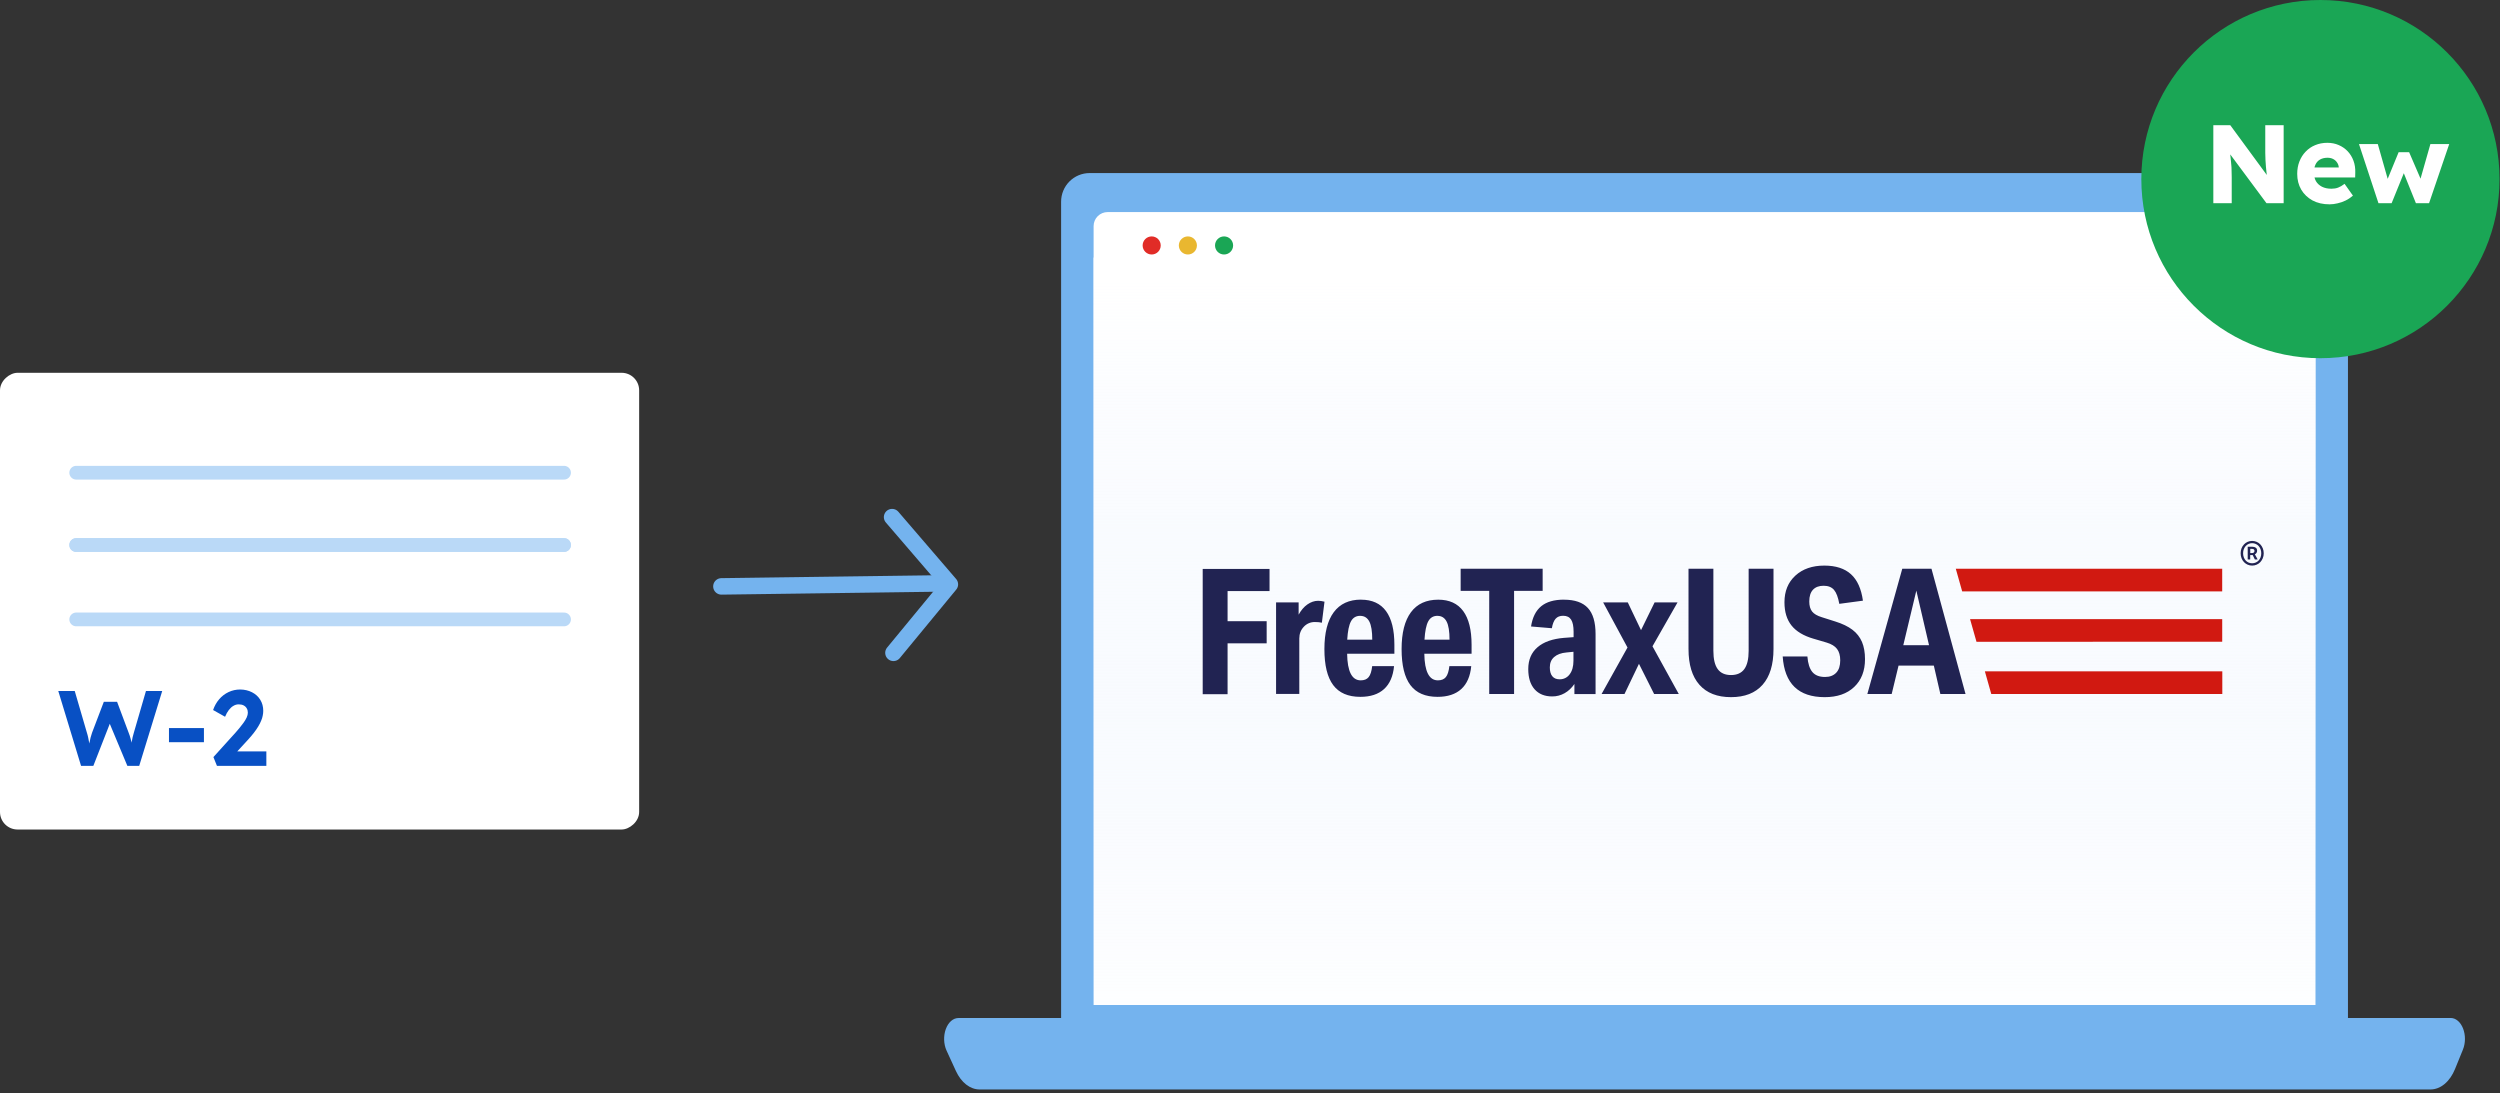 <svg width="455" height="199" viewBox="0 0 455 199" fill="none" xmlns="http://www.w3.org/2000/svg">
    <rect x="0" y="0" width="455" height="199" fill="#333333" stroke="none"/>
    <g style="mix-blend-mode:multiply">
        <g style="mix-blend-mode:multiply">
            <g style="mix-blend-mode:multiply">
                <path d="M195.903 140.959L216.071 131.163C217.512 130.464 219.274 131.01 220.008 132.383C220.742 133.755 220.169 135.436 218.729 136.135L198.561 145.931C197.121 146.631 195.358 146.085 194.624 144.712C193.891 143.339 194.463 141.658 195.903 140.959Z"
                      fill="#53B86A"/>
            </g>
            <g style="mix-blend-mode:multiply">
                <path fill-rule="evenodd" clip-rule="evenodd"
                      d="M201.617 149.886L219.454 139.518C220.797 138.737 222.515 139.2 223.29 140.553C224.066 141.905 223.606 143.634 222.263 144.415L204.432 154.783C203.089 155.564 201.372 155.101 200.596 153.748C199.82 152.396 200.28 150.667 201.623 149.886H201.617ZM206.199 158.865L221.902 148.598C222.527 148.19 223.288 148.049 224.016 148.205C224.745 148.361 225.382 148.802 225.788 149.43C226.634 150.741 226.263 152.491 224.961 153.336L209.258 163.603C208.633 164.01 207.873 164.152 207.144 163.996C206.416 163.84 205.778 163.399 205.372 162.77C204.527 161.46 204.897 159.71 206.199 158.865ZM210.698 167.508L221.558 158.967C222.145 158.506 222.89 158.298 223.629 158.389C224.368 158.48 225.041 158.863 225.5 159.454C225.959 160.045 226.165 160.795 226.075 161.539C225.984 162.283 225.604 162.961 225.017 163.423L214.157 171.964C213.57 172.426 212.825 172.634 212.086 172.542C211.347 172.451 210.674 172.068 210.215 171.478C209.756 170.887 209.55 170.137 209.64 169.392C209.731 168.648 210.111 167.97 210.698 167.508ZM216.091 175.711L220.275 171.498C221.372 170.394 223.15 170.394 224.248 171.498C225.345 172.603 225.345 174.392 224.248 175.497L220.063 179.71C218.966 180.815 217.188 180.815 216.091 179.71C214.993 178.606 214.994 176.816 216.091 175.711Z"
                      fill="#53B86A"/>
            </g>
            <g style="mix-blend-mode:multiply">
                <path d="M222.105 182.212L222.686 181.504C223.613 180.386 225.293 180.214 226.436 181.119C227.58 182.024 227.757 183.664 226.831 184.78L226.249 185.488C225.322 186.606 223.643 186.778 222.499 185.873C221.355 184.968 221.178 183.328 222.105 182.212Z"
                      fill="#53B86A"/>
            </g>
            <g style="mix-blend-mode:multiply">
                <path d="M213.825 192.858L214.407 192.15C215.333 191.032 217.013 190.86 218.156 191.765C219.3 192.67 219.478 194.31 218.551 195.426L217.969 196.134C217.042 197.252 215.363 197.424 214.219 196.519C213.076 195.614 212.898 193.974 213.825 192.858Z"
                      fill="#53B86A"/>
            </g>
        </g>
    </g>
    <path fill-rule="evenodd" clip-rule="evenodd"
          d="M198.311 31.498H422.139C423.515 31.498 424.835 32.046 425.808 33.022C426.782 33.998 427.328 35.322 427.328 36.703V187.636H193.121V36.703C193.121 35.322 193.668 33.998 194.641 33.022C195.614 32.046 196.934 31.498 198.311 31.498Z"
          fill="#74B3EE"/>
    <path fill-rule="evenodd" clip-rule="evenodd"
          d="M201.597 38.596H418.854C419.533 38.596 420.185 38.864 420.665 39.343C421.145 39.821 421.415 40.47 421.415 41.146V182.905H199.037V41.146C199.037 40.47 199.306 39.821 199.787 39.343C200.267 38.864 200.918 38.596 201.597 38.596Z"
          fill="white"/>
    <path fill-rule="evenodd" clip-rule="evenodd"
          d="M174.429 185.271H446.023C446.482 185.271 446.932 185.449 447.329 185.787C447.726 186.125 448.054 186.61 448.281 187.194C448.508 187.778 448.625 188.44 448.621 189.112C448.616 189.784 448.49 190.442 448.255 191.019L446.813 194.566C446.353 195.698 445.699 196.637 444.916 197.288C444.133 197.94 443.248 198.282 442.347 198.282H178.289C177.435 198.282 176.594 197.974 175.841 197.386C175.088 196.797 174.445 195.946 173.97 194.908L172.27 191.2C172.008 190.627 171.857 189.961 171.834 189.273C171.811 188.585 171.915 187.901 172.137 187.293C172.359 186.685 172.689 186.177 173.093 185.823C173.497 185.468 173.958 185.281 174.429 185.281V185.271Z"
          fill="#74B3EE"/>
    <path d="M209.606 46.319C210.516 46.319 211.253 45.582 211.253 44.672C211.253 43.763 210.516 43.026 209.606 43.026C208.697 43.026 207.959 43.763 207.959 44.672C207.959 45.582 208.697 46.319 209.606 46.319Z"
          fill="#E12C27"/>
    <path d="M216.194 46.319C217.103 46.319 217.84 45.582 217.84 44.672C217.84 43.763 217.103 43.026 216.194 43.026C215.284 43.026 214.547 43.763 214.547 44.672C214.547 45.582 215.284 46.319 216.194 46.319Z"
          fill="#E9B730"/>
    <path d="M222.781 46.319C223.69 46.319 224.428 45.582 224.428 44.672C224.428 43.763 223.69 43.026 222.781 43.026C221.871 43.026 221.134 43.763 221.134 44.672C221.134 45.582 221.871 46.319 222.781 46.319Z"
          fill="#1AA655"/>
    <path fill-rule="evenodd" clip-rule="evenodd" d="M199.037 46.876H421.415V182.905H199.037V46.876Z"
          fill="url(#paint0_linear_104_172)"/>
    <g clip-path="url(#clip0_104_172)">
        <path fill-rule="evenodd" clip-rule="evenodd"
              d="M351.53 103.512L357.725 126.305H353.144L351.957 121.134H345.538L344.287 126.305H339.858L346.212 103.512H351.54H351.53ZM348.773 107.493L346.399 117.422H351.082L348.773 107.493ZM284.648 109.142C286.616 109.142 288.066 109.648 288.997 110.657C289.928 111.666 290.393 113.249 290.393 115.407V126.325H286.543V124.483C286.051 125.206 285.458 125.766 284.762 126.16C284.073 126.553 283.293 126.757 282.499 126.751C281.13 126.751 280.061 126.315 279.289 125.443C278.517 124.57 278.143 123.328 278.143 121.773C278.143 120.092 278.705 118.768 279.829 117.798C280.952 116.829 282.561 116.261 284.659 116.09L286.393 115.962V114.973C286.393 113.975 286.244 113.24 285.943 112.773C285.642 112.306 285.163 112.07 284.499 112.07C283.899 112.07 283.44 112.251 283.12 112.613C282.799 112.975 282.574 113.549 282.438 114.338L278.65 114.019C278.907 112.358 279.527 111.13 280.501 110.331C281.476 109.532 282.866 109.134 284.643 109.134L284.648 109.142ZM286.379 118.622L285.096 118.75C284.133 118.835 283.388 119.112 282.854 119.58C282.32 120.048 282.067 120.675 282.067 121.463C282.067 122.165 282.216 122.704 282.518 123.075C282.82 123.445 283.255 123.634 283.834 123.634C284.563 123.655 285.255 123.314 285.679 122.724C286.139 122.117 286.369 121.293 286.369 120.249V118.62L286.379 118.622ZM261.762 109.141C263.774 109.141 265.287 109.833 266.303 111.215C267.32 112.598 267.827 114.642 267.827 117.345V118.974H259.226C259.269 122.209 260.103 123.825 261.698 123.825C262.341 123.825 262.82 123.629 263.142 123.236C263.464 122.842 263.676 122.177 263.785 121.239H267.765C267.593 123.069 266.988 124.459 265.953 125.405C264.917 126.352 263.475 126.826 261.635 126.826C259.412 126.826 257.765 126.118 256.695 124.693C255.625 123.268 255.09 121.091 255.09 118.132C255.09 115.195 255.655 112.961 256.79 111.429C257.925 109.896 259.586 109.141 261.767 109.141H261.762ZM261.639 112.079C260.859 112.079 260.301 112.414 259.939 113.085C259.576 113.756 259.35 114.869 259.257 116.422H263.814C263.814 114.909 263.638 113.809 263.284 113.126C262.929 112.442 262.38 112.088 261.631 112.088L261.639 112.079ZM247.713 109.141C249.725 109.141 251.238 109.833 252.255 111.216C253.271 112.598 253.778 114.642 253.778 117.345V118.974H245.178C245.221 122.209 246.055 123.825 247.649 123.825C248.292 123.825 248.772 123.63 249.093 123.236C249.415 122.842 249.629 122.177 249.736 121.239H253.716C253.544 123.069 252.94 124.459 251.904 125.405C250.868 126.352 249.427 126.826 247.587 126.826C245.363 126.826 243.716 126.118 242.646 124.693C241.576 123.268 241.041 121.091 241.041 118.132C241.041 115.195 241.606 112.961 242.741 111.429C243.877 109.896 245.535 109.131 247.716 109.131L247.713 109.141ZM247.575 112.079C246.795 112.079 246.238 112.414 245.875 113.085C245.513 113.756 245.287 114.869 245.193 116.422H249.75C249.75 114.909 249.574 113.809 249.22 113.126C248.865 112.442 248.316 112.088 247.567 112.088L247.575 112.079ZM218.892 103.548V126.341H223.419V117.084H230.533V113.061H223.419V107.569H231.056V103.548H218.892ZM232.244 126.306V109.632H236.351V111.868C236.8 111.059 237.326 110.436 237.956 110C238.587 109.564 239.228 109.345 239.905 109.345C240.248 109.345 240.633 109.398 241.06 109.505L240.58 113.336C240.258 113.252 239.842 113.208 239.327 113.208C238.555 113.191 237.813 113.505 237.291 114.071C236.745 114.647 236.472 115.361 236.472 116.21V126.297H232.244V126.306ZM271.038 126.306V107.535H265.839V103.512H280.763V107.535H275.563V126.307L271.038 126.306ZM301.05 126.307L298.29 120.815L295.659 126.307H291.488L296.205 117.847L291.776 109.642H296.258L298.666 114.686L301.137 109.642H305.31L300.753 117.624L305.536 126.307H301.05ZM318.252 103.512H322.777V118.133C322.777 120.964 322.114 123.13 320.789 124.63C319.464 126.13 317.546 126.881 315.042 126.881C312.539 126.881 310.625 126.132 309.297 124.63C307.968 123.129 307.309 120.966 307.309 118.133V103.512H311.834V118.453C311.834 119.943 312.097 121.051 312.621 121.772C313.144 122.494 313.952 122.858 315.043 122.858C316.135 122.858 316.942 122.496 317.467 121.772C317.992 121.048 318.253 119.943 318.253 118.453V103.512H318.252ZM330.067 116.25C328.249 115.719 326.912 114.915 326.055 113.84C325.199 112.765 324.771 111.355 324.771 109.61C324.771 107.589 325.436 105.971 326.761 104.758C328.086 103.545 329.843 102.938 332.023 102.938C334.099 102.938 335.715 103.459 336.87 104.502C338.024 105.545 338.75 107.152 339.053 109.322L334.751 109.898C334.537 108.705 334.217 107.859 333.789 107.358C333.361 106.857 332.73 106.608 331.896 106.608C331.062 106.608 330.419 106.847 329.969 107.325C329.519 107.803 329.287 108.512 329.287 109.458C329.287 110.246 329.457 110.858 329.801 111.294C330.144 111.73 330.731 112.075 331.566 112.331L334.006 113.106C335.309 113.512 336.359 114.018 337.15 114.623C337.914 115.199 338.512 115.964 338.885 116.843C339.251 117.715 339.431 118.759 339.431 119.972C339.431 122.1 338.773 123.787 337.457 125.032C336.142 126.277 334.359 126.882 332.091 126.882C327.318 126.882 324.782 124.412 324.45 119.475H328.945C329.042 120.774 329.356 121.72 329.859 122.316C330.362 122.911 331.126 123.209 332.154 123.209C333.031 123.209 333.71 122.948 334.2 122.427C334.691 121.907 334.922 121.155 334.922 120.176C334.922 119.304 334.724 118.612 334.337 118.102C333.95 117.592 333.316 117.21 332.46 116.953L330.084 116.251L330.067 116.25Z"
              fill="#212352"/>
        <path fill-rule="evenodd" clip-rule="evenodd"
              d="M355.953 103.512L357.117 107.632H404.44V103.512H355.953ZM358.552 112.685L359.721 116.805L404.443 116.798V112.678L358.552 112.685ZM361.247 122.187L362.412 126.307H404.46V122.187H361.247Z"
              fill="#D11911"/>
        <path fill-rule="evenodd" clip-rule="evenodd"
              d="M409.546 100.659H409.836C410.155 100.659 410.314 100.53 410.314 100.271C410.319 100.17 410.282 100.071 410.213 99.998C410.147 99.93 410.028 99.895 409.857 99.895H409.547V100.658L409.546 100.659ZM409.082 101.821V99.507H409.927C410.164 99.507 410.367 99.561 410.539 99.672C410.711 99.782 410.793 99.973 410.793 100.246C410.793 100.384 410.756 100.51 410.683 100.628C410.609 100.745 410.507 100.828 410.382 100.873L410.894 101.818H410.382L409.993 101.019H409.537V101.818H409.081L409.082 101.821ZM409.893 102.515C410.116 102.516 410.338 102.471 410.544 102.383C410.747 102.296 410.923 102.173 411.07 102.013C411.223 101.847 411.342 101.652 411.421 101.439C411.508 101.201 411.552 100.948 411.549 100.693C411.551 100.442 411.508 100.193 411.421 99.958C411.335 99.733 411.219 99.54 411.07 99.376C410.922 99.213 410.742 99.083 410.543 98.995C410.338 98.905 410.122 98.857 409.892 98.857C409.666 98.855 409.443 98.902 409.236 98.995C409.039 99.084 408.863 99.213 408.718 99.376C408.57 99.547 408.453 99.744 408.372 99.958C408.287 100.182 408.245 100.426 408.245 100.694C408.242 100.948 408.285 101.201 408.372 101.44C408.458 101.664 408.574 101.855 408.718 102.014C408.862 102.174 409.036 102.298 409.235 102.384C409.443 102.474 409.666 102.519 409.891 102.516L409.893 102.515ZM409.887 102.938C409.608 102.94 409.332 102.884 409.075 102.772C408.822 102.663 408.603 102.509 408.414 102.311C408.22 102.108 408.067 101.868 407.962 101.605C407.851 101.332 407.796 101.027 407.796 100.693C407.796 100.359 407.85 100.056 407.962 99.781C408.067 99.518 408.22 99.279 408.414 99.075C408.602 98.878 408.827 98.721 409.075 98.613C409.327 98.503 409.597 98.448 409.887 98.448C410.168 98.447 410.446 98.503 410.705 98.613C410.962 98.724 411.183 98.876 411.372 99.075C411.56 99.273 411.712 99.508 411.823 99.781C411.934 100.054 411.998 100.359 411.998 100.693C411.998 101.028 411.943 101.331 411.823 101.605C411.703 101.878 411.562 102.114 411.372 102.311C411.181 102.508 410.961 102.663 410.705 102.772C410.446 102.884 410.168 102.94 409.887 102.938Z"
              fill="#212352"/>
    </g>
    <rect y="150.971" width="83.124" height="116.326" rx="3.193" transform="rotate(-90 0 150.971)" fill="white"/>
    <path d="M14.751 139.384L10.605 125.76H13.602L15.821 133.37C15.912 133.643 15.99 133.941 16.055 134.266C16.132 134.577 16.191 134.882 16.23 135.18C16.282 135.466 16.32 135.738 16.346 135.998C16.385 136.244 16.418 136.452 16.444 136.621L15.977 136.601C16.093 136.056 16.191 135.602 16.269 135.239C16.346 134.862 16.418 134.532 16.483 134.246C16.561 133.948 16.651 133.649 16.755 133.351L18.896 127.726H21.309L23.412 133.351C23.567 133.74 23.691 134.116 23.781 134.48C23.885 134.83 23.97 135.174 24.034 135.511C24.099 135.836 24.164 136.166 24.229 136.504L23.801 136.582C23.84 136.309 23.866 136.076 23.879 135.881C23.905 135.673 23.924 135.485 23.937 135.317C23.963 135.148 23.989 134.979 24.015 134.81C24.041 134.629 24.08 134.421 24.132 134.188C24.184 133.941 24.261 133.656 24.365 133.331L26.564 125.76H29.523L25.338 139.384H23.178L19.811 131.327L20.122 131.366L16.989 139.384H14.751ZM30.752 135.083V132.514H37.116V135.083H30.752ZM39.484 139.384L38.842 137.788L42.871 133.331C43.091 133.098 43.325 132.825 43.571 132.514C43.831 132.202 44.077 131.885 44.311 131.56C44.557 131.223 44.752 130.898 44.895 130.587C45.038 130.263 45.109 129.971 45.109 129.711C45.109 129.413 45.044 129.153 44.914 128.933C44.785 128.699 44.596 128.518 44.35 128.388C44.103 128.258 43.798 128.193 43.435 128.193C43.098 128.193 42.78 128.284 42.481 128.466C42.183 128.634 41.904 128.887 41.644 129.225C41.385 129.562 41.158 129.971 40.963 130.451L38.783 129.225C39.043 128.472 39.413 127.817 39.893 127.259C40.373 126.701 40.944 126.266 41.605 125.955C42.267 125.643 42.974 125.488 43.727 125.488C44.519 125.501 45.232 125.669 45.868 125.994C46.504 126.318 47.003 126.772 47.367 127.356C47.73 127.94 47.911 128.615 47.911 129.38C47.911 129.666 47.879 129.958 47.814 130.256C47.762 130.555 47.665 130.866 47.522 131.19C47.392 131.515 47.217 131.859 46.997 132.222C46.789 132.572 46.53 132.949 46.218 133.351C45.92 133.74 45.576 134.149 45.187 134.577L42.092 137.944L41.703 136.757H48.476V139.384H39.484Z"
          fill="#0850C4"/>
    <path d="M13.871 99.194H102.654M13.871 112.734H102.654" stroke="#BAD9F7" stroke-width="2.501"
          stroke-linecap="round"/>
    <path d="M13.871 99.194H102.654M13.871 86.033H102.654" stroke="#BAD9F7" stroke-width="2.501"
          stroke-linecap="round"/>
    <circle cx="422.319" cy="32.597" r="32.597" fill="#1AA655"/>
    <path d="M402.826 36.985V22.787H405.909L413.353 32.929L412.684 32.827C412.616 32.381 412.562 31.955 412.521 31.549C412.481 31.144 412.44 30.745 412.4 30.353C412.373 29.961 412.346 29.562 412.318 29.156C412.305 28.75 412.291 28.311 412.278 27.838C412.278 27.364 412.278 26.851 412.278 26.296V22.787H415.625V36.985H412.501L404.733 26.519L405.767 26.661C405.835 27.31 405.889 27.865 405.929 28.325C405.984 28.771 406.024 29.17 406.051 29.521C406.092 29.873 406.119 30.191 406.132 30.474C406.146 30.758 406.153 31.042 406.153 31.326C406.166 31.597 406.173 31.901 406.173 32.239V36.985H402.826ZM423.974 37.188C422.784 37.188 421.749 36.951 420.87 36.478C419.991 35.991 419.309 35.336 418.822 34.511C418.335 33.672 418.092 32.719 418.092 31.651C418.092 30.826 418.227 30.069 418.497 29.379C418.768 28.69 419.146 28.095 419.633 27.594C420.12 27.081 420.695 26.688 421.357 26.418C422.033 26.134 422.77 25.992 423.568 25.992C424.325 25.992 425.015 26.127 425.637 26.398C426.272 26.668 426.82 27.047 427.28 27.534C427.739 28.02 428.091 28.595 428.334 29.258C428.578 29.92 428.686 30.643 428.659 31.428L428.639 32.3H420.059L419.593 30.474H426.002L425.657 30.86V30.454C425.63 30.116 425.522 29.819 425.333 29.562C425.157 29.291 424.92 29.082 424.623 28.933C424.325 28.784 423.987 28.71 423.609 28.71C423.081 28.71 422.628 28.818 422.25 29.034C421.884 29.237 421.607 29.541 421.418 29.947C421.229 30.339 421.134 30.826 421.134 31.407C421.134 32.002 421.256 32.523 421.499 32.969C421.756 33.402 422.121 33.74 422.594 33.983C423.081 34.227 423.656 34.348 424.318 34.348C424.778 34.348 425.184 34.281 425.535 34.146C425.9 34.01 426.293 33.781 426.712 33.456L428.233 35.606C427.814 35.971 427.368 36.269 426.894 36.498C426.421 36.728 425.934 36.897 425.434 37.005C424.947 37.127 424.46 37.188 423.974 37.188ZM432.881 36.985L429.332 26.215H432.759L434.747 33.213L434.321 33.131L436.552 27.696H438.459L440.812 33.152L440.345 33.192L442.333 26.215H445.76L442.089 36.985H439.696L437.363 31.205L437.607 31.245L435.274 36.985H432.881Z"
          fill="white"/>
    <path d="M162.607 118.817L172.877 106.351L162.361 94.116" stroke="#74B3EE" stroke-width="3" stroke-linecap="round"
          stroke-linejoin="round"/>
    <path d="M131.297 106.724L170.241 106.197" stroke="#74B3EE" stroke-width="3" stroke-linecap="round"
          stroke-linejoin="round"/>
    <defs>
        <linearGradient id="paint0_linear_104_172" x1="310.226" y1="50.828" x2="310.226" y2="182.665"
                        gradientUnits="userSpaceOnUse">
            <stop stop-color="white"/>
            <stop offset="1" stop-color="#E6EFFD" stop-opacity="0.06"/>
        </linearGradient>
        <clipPath id="clip0_104_172">
            <rect width="197.537" height="38.909" fill="white" transform="translate(218.892 95.455)"/>
        </clipPath>
    </defs>
</svg>
